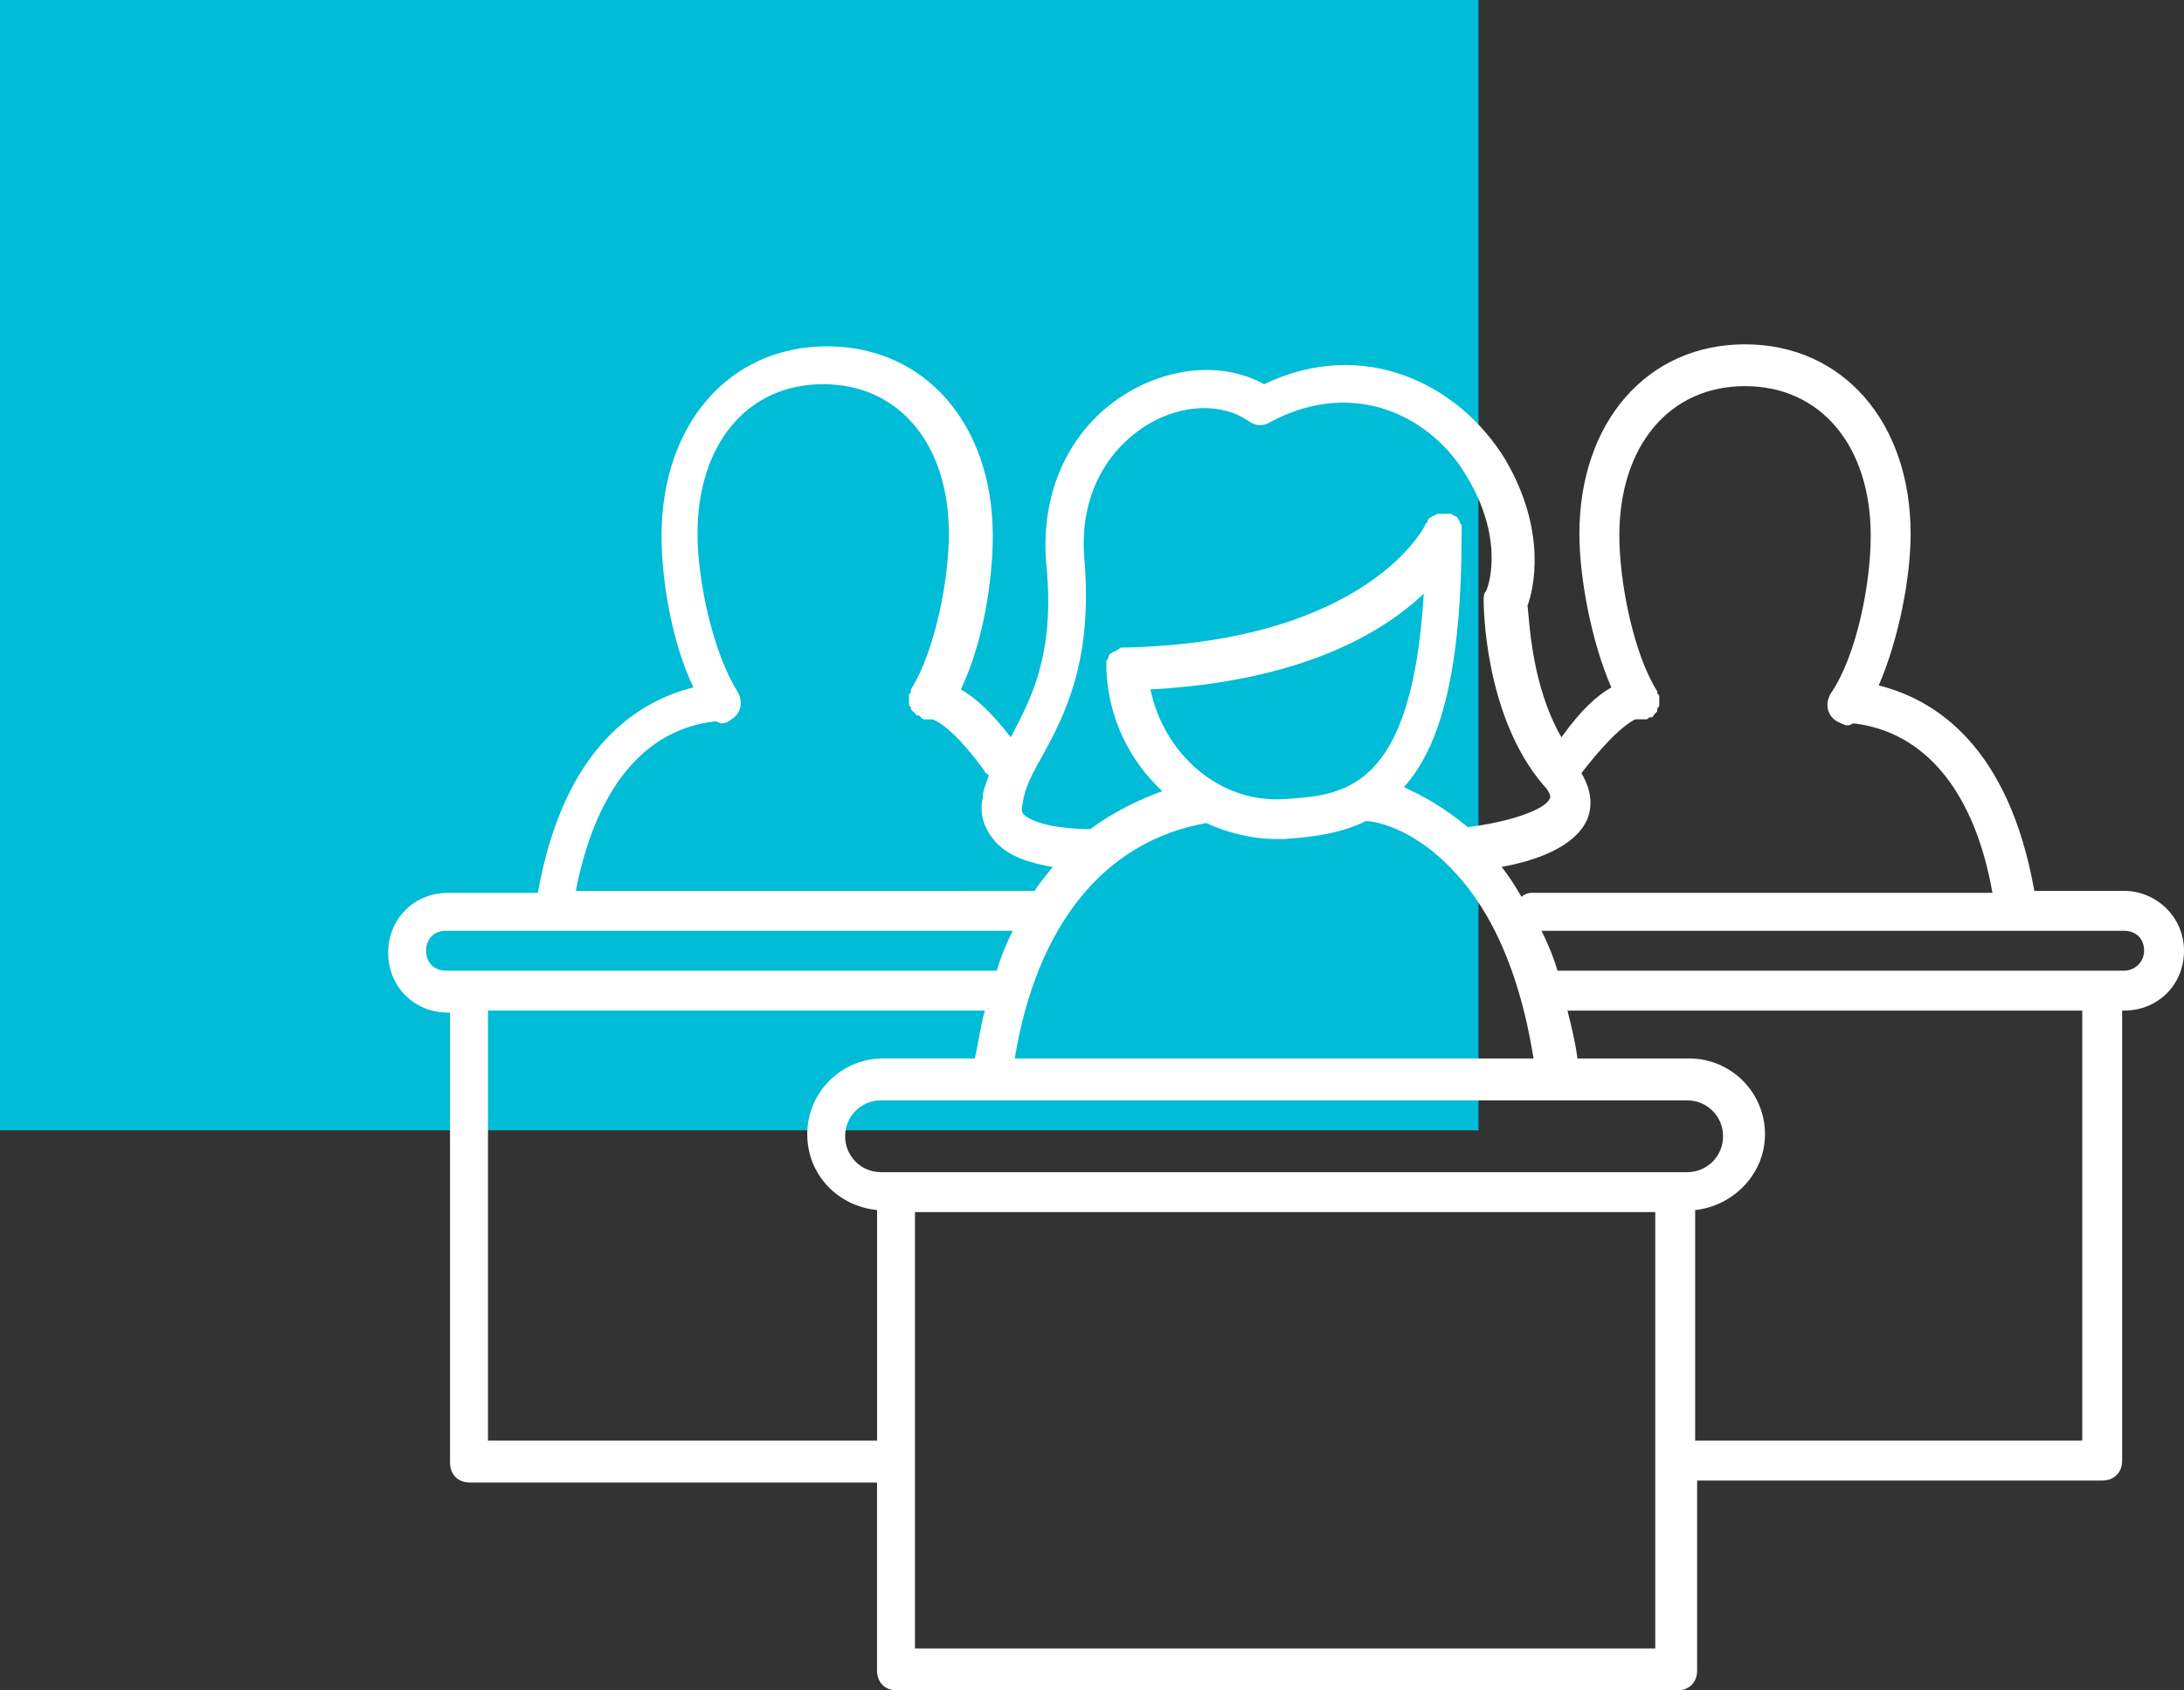 <?xml version="1.0" encoding="UTF-8"?>
<!-- Generator: Adobe Illustrator 17.0.0, SVG Export Plug-In . SVG Version: 6.00 Build 0)  -->
<!DOCTYPE svg PUBLIC "-//W3C//DTD SVG 1.1//EN" "http://www.w3.org/Graphics/SVG/1.1/DTD/svg11.dtd">
<svg version="1.1" id="Слой_1" xmlns="http://www.w3.org/2000/svg" xmlns:xlink="http://www.w3.org/1999/xlink" x="0px" y="0px" width="100.447px" height="77.764px" viewBox="0 0 100.447 77.764" enable-background="new 0 0 100.447 77.764" xml:space="preserve">
<rect x="0" y="0" width="100.447" height="77.764" fill="#333333" stroke="none"/>
<rect fill="#00BCD6" width="68" height="52"/>
<path fill="#FFFFFF" d="M97.694,40.984h-4.13c-1.193-6.699-4.588-8.81-7.158-9.452c0.918-2.111,1.468-4.956,1.468-6.974  c0-5.139-3.12-8.718-7.617-8.718c-4.497,0-7.617,3.579-7.617,8.718c0,2.019,0.551,4.956,1.468,7.066  c-0.642,0.367-1.377,1.009-2.294,2.294c-1.377-2.386-1.468-5.323-1.56-6.057c0.275-0.734,0.918-3.395-1.009-6.699  c-2.111-3.487-6.516-5.69-11.104-3.487c-1.835-1.009-4.221-0.826-6.24,0.367c-2.661,1.56-4.13,4.588-3.763,8.076  c0.367,4.038-0.734,6.057-1.652,7.8c-0.918-1.193-1.652-1.835-2.294-2.202c1.009-2.111,1.468-4.956,1.468-7.066  c0-5.139-3.12-8.718-7.617-8.718s-7.617,3.579-7.617,8.718c0,2.019,0.459,4.864,1.468,6.974c-2.57,0.642-5.965,2.753-7.158,9.452  h-4.13c-1.56,0-2.753,1.193-2.753,2.753c0,1.56,1.193,2.753,2.753,2.753h0.092v20.702c0,0.551,0.367,0.918,0.918,0.918h18.721v8.645  c0,0.551,0.367,0.918,0.918,0.918h35.882c0.551,0,0.918-0.367,0.918-0.918V68.11h18.629c0.551,0,0.918-0.367,0.918-0.918V46.49  h0.092c1.56,0,2.753-1.193,2.753-2.753S99.162,40.984,97.694,40.984z M75.21,33.092L75.21,33.092L75.21,33.092  c0.184,0,0.275,0,0.367,0h0.092c0.092,0,0.092,0,0.184-0.092c0,0,0,0,0.092,0l0,0c0.092,0,0.092-0.092,0.184-0.184l0.092-0.092l0,0  v-0.092c0-0.092,0.092-0.092,0.092-0.184s0-0.092,0-0.184s0-0.092,0-0.184s0-0.092-0.092-0.184v-0.092  c-1.101-1.744-1.744-5.047-1.744-7.158c0-4.13,2.294-6.883,5.781-6.883s5.781,2.753,5.781,6.883c0,2.202-0.642,5.506-1.835,7.25  c-0.275,0.459-0.184,1.009,0.275,1.285c0.184,0.092,0.367,0.184,0.459,0.184c0.092,0,0.184,0,0.275-0.092  c3.304,0.367,5.598,3.12,6.424,7.8H70.438c-0.184,0-0.367,0.092-0.459,0.184c-0.275-0.459-0.551-0.918-0.918-1.377  c1.56-0.275,3.395-0.918,3.946-2.202c0.184-0.459,0.275-1.193-0.275-2.111C74.293,33.551,75.027,33.184,75.21,33.092z   M77.596,53.924H40.521c-0.918,0-1.652-0.734-1.652-1.652s0.734-1.652,1.652-1.652h37.075c0.918,0,1.652,0.734,1.652,1.652  S78.514,53.924,77.596,53.924z M46.67,48.693c1.009-6.149,4.13-10.003,8.81-10.829c1.009,0.459,2.111,0.734,3.212,0.734  c0.092,0,0.275,0,0.367,0c1.377-0.092,2.661-0.275,3.763-0.826c0.367,0,2.019,0.275,3.763,2.019l0.092,0.092  c1.56,1.56,3.12,4.221,3.854,8.81H46.67z M59.059,36.763c-2.937,0.184-5.506-2.019-6.149-5.047  c6.883-0.367,10.645-2.57,12.572-4.405C64.932,36.396,61.812,36.579,59.059,36.763z M47.037,36.946  c0.092-0.734,0.459-1.377,0.918-2.202c1.009-1.835,2.294-4.313,1.927-8.902c-0.275-2.753,0.826-5.047,2.937-6.332  c1.56-0.918,3.395-1.009,4.68-0.092c0.275,0.184,0.642,0.184,0.918,0c3.946-2.111,7.525-0.184,9.085,2.57  c1.744,2.937,0.918,5.139,0.826,5.231c-0.092,0.092-0.092,0.275-0.092,0.367c0,0.184,0,5.323,2.753,8.535  c0.275,0.275,0.367,0.551,0.275,0.642c-0.275,0.551-2.111,1.101-3.763,1.285c-1.101-0.918-2.111-1.468-2.937-1.835  c1.744-1.927,2.661-5.506,2.661-11.747l0,0l0,0v-0.092c0-0.092,0-0.184,0-0.184c0-0.092-0.092-0.092-0.092-0.184  c0-0.092-0.092-0.092-0.092-0.184c-0.092-0.092-0.092-0.092-0.184-0.092l-0.092-0.092l0,0c-0.092,0-0.092,0-0.184,0  c-0.092,0-0.092,0-0.184,0l0,0h-0.092c-0.092,0-0.184,0-0.184,0c-0.092,0-0.092,0.092-0.184,0.092c-0.092,0-0.092,0.092-0.184,0.092  c-0.092,0.092-0.092,0.092-0.092,0.184l-0.092,0.092c0,0.092-2.661,5.414-13.765,5.69l0,0l0,0c-0.092,0-0.092,0-0.184,0  s-0.092,0-0.184,0.092c-0.092,0-0.092,0.092-0.184,0.092s-0.092,0.092-0.184,0.092c0,0-0.092,0.092-0.092,0.184  c0,0.092-0.092,0.092-0.092,0.184c0,0.092,0,0.092,0,0.184c0,0.092,0,0.092,0,0.184l0,0l0,0c0.092,2.294,1.101,4.221,2.57,5.598  c-1.009,0.367-2.202,0.918-3.304,1.744c-1.101,0-2.661-0.184-3.12-0.734C47.037,37.405,46.945,37.313,47.037,36.946z M32.905,33.184  c0.092,0,0.184,0.092,0.275,0.092c0.184,0,0.367-0.092,0.459-0.184c0.459-0.275,0.551-0.826,0.275-1.285  c-1.101-1.744-1.835-5.047-1.835-7.25c0-4.13,2.294-6.883,5.781-6.883s5.781,2.753,5.781,6.883c0,2.111-0.642,5.414-1.744,7.158  v0.092c0,0.092-0.092,0.092-0.092,0.184c0,0.092,0,0.092,0,0.184s0,0.092,0,0.184s0,0.092,0.092,0.184v0.092l0,0l0.092,0.092  c0.092,0.092,0.092,0.092,0.184,0.184l0,0c0,0,0,0,0.092,0c0.184,0.184,0.184,0.184,0.275,0.184h0.092c0.092,0,0.184,0,0.275,0l0,0  l0,0c0.184,0.092,0.918,0.367,2.386,2.386c0,0.092,0.092,0.092,0.184,0.184c-0.092,0.367-0.275,0.642-0.275,1.009  c-0.184,0.826,0.092,1.468,0.551,2.019c0.642,0.734,1.652,1.009,2.661,1.193c-0.275,0.367-0.551,0.642-0.826,1.101H26.481  C27.398,36.304,29.601,33.551,32.905,33.184z M19.598,43.737c0-0.551,0.367-0.918,0.918-0.918h26.063  c-0.275,0.551-0.551,1.193-0.734,1.835H21.525h-1.009C19.965,44.655,19.598,44.288,19.598,43.737z M22.443,66.274V46.49h22.851  c-0.184,0.642-0.275,1.377-0.459,2.202h-4.221c-1.927,0-3.487,1.56-3.487,3.487c0,1.835,1.377,3.304,3.212,3.487v10.607  L22.443,66.274L22.443,66.274z M76.128,75.837H42.082V55.759h34.047V75.837z M95.767,66.274H77.964V55.667  c1.744-0.184,3.212-1.652,3.212-3.487c0-1.927-1.56-3.487-3.487-3.487h-5.139c-0.092-0.734-0.275-1.468-0.459-2.202h23.677V66.274z   M97.694,44.655h-1.009H71.723c-0.092,0-0.092,0-0.092,0c-0.184-0.642-0.459-1.285-0.734-1.835h26.797  c0.551,0,0.918,0.367,0.918,0.918S98.153,44.655,97.694,44.655z"/>
</svg>